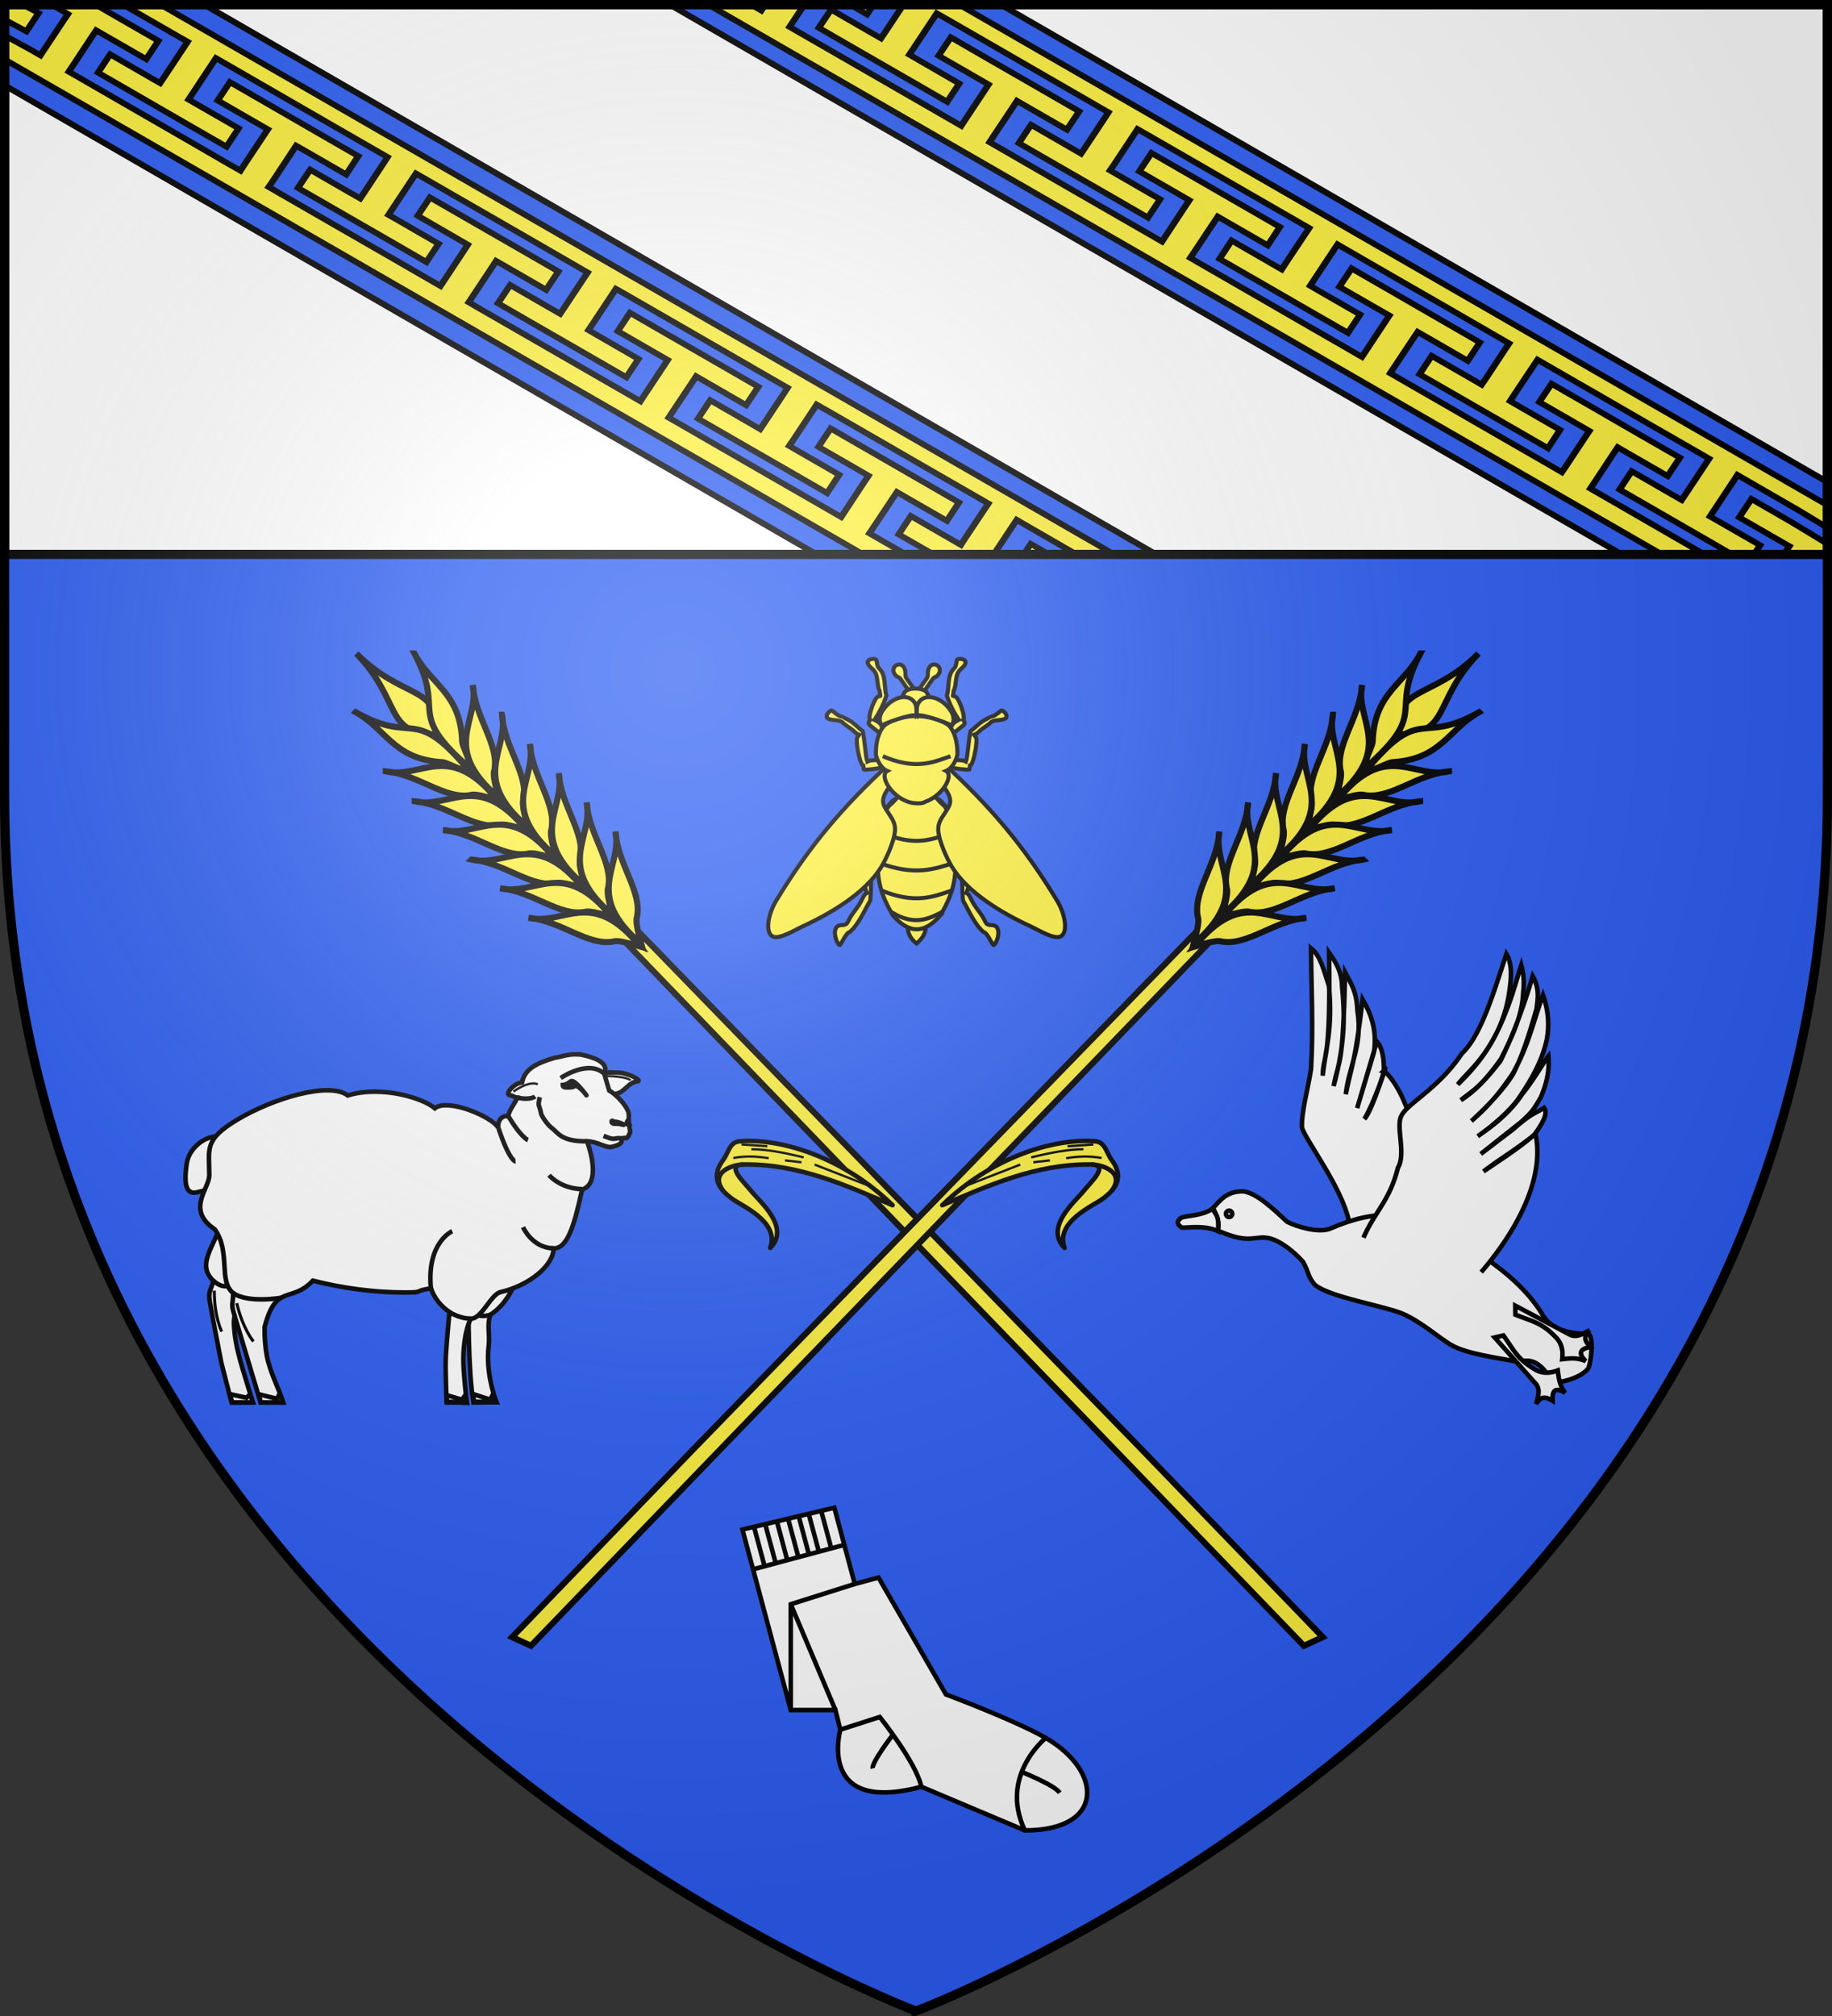 <svg xmlns="http://www.w3.org/2000/svg" xmlns:xlink="http://www.w3.org/1999/xlink" width="600" height="660" version="1"><rect width="100%" height="100%" fill="#333333" stroke="none"/><defs><g id="d"><path id="b" d="M0 0v1h.5z" transform="rotate(18 3.157 -.5)"/><use xlink:href="#b" width="810" height="540" transform="scale(-1 1)"/></g><g id="g"><path id="e" d="M0 0v1h.5z" transform="rotate(18 3.157 -.5)"/><use xlink:href="#e" width="810" height="540" transform="scale(-1 1)"/></g><g id="i"><path id="h" d="M0 0v1h.5z" transform="rotate(18 3.157 -.5)"/><use xlink:href="#h" width="810" height="540" transform="scale(-1 1)"/></g><g id="m"><path id="l" d="M0 0v1h.5z" transform="rotate(18 3.157 -.5)"/><use xlink:href="#l" width="810" height="540" transform="scale(-1 1)"/></g><g id="r"><path id="p" d="M0 0v1h.5z" transform="rotate(18 3.157 -.5)"/><use xlink:href="#p" width="810" height="540" transform="scale(-1 1)"/></g><g id="t"><path id="s" d="M0 0v1h.5z" transform="rotate(18 3.157 -.5)"/><use xlink:href="#s" width="810" height="540" transform="scale(-1 1)"/></g><g id="x"><path id="w" d="M0 0v1h.5z" transform="rotate(18 3.157 -.5)"/><use xlink:href="#w" width="810" height="540" transform="scale(-1 1)"/></g><g id="C"><path id="A" d="M0 0v1h.5z" transform="rotate(18 3.157 -.5)"/><use xlink:href="#A" width="810" height="540" transform="scale(-1 1)"/></g><g id="E"><path id="D" d="M0 0v1h.5z" transform="rotate(18 3.157 -.5)"/><use xlink:href="#D" width="810" height="540" transform="scale(-1 1)"/></g><g id="G"><path id="F" d="M0 0v1h.5z" transform="rotate(18 3.157 -.5)"/><use xlink:href="#F" width="810" height="540" transform="scale(-1 1)"/></g><g id="K"><path id="J" d="M0 0v1h.5z" transform="rotate(18 3.157 -.5)"/><use xlink:href="#J" width="810" height="540" transform="scale(-1 1)"/></g><clipPath id="Q"><path fill="#2b5df2" d="m-5.59 81.703 25.134 174.203L330.059 101.39l-25.04-173.55z"/></clipPath><clipPath id="U"><path fill="#fff" stroke="#000" stroke-width="2.407" d="m54.546 13.532 438.189 86.142-30.037 152.79L24.51 166.32z"/></clipPath><clipPath id="N"><path fill="#2b5df2" d="m-101.689 169.533 24.992 173.213L233.841 188.39 208.826 15.017z"/></clipPath><clipPath id="T"><path fill="#2b5df2" d="m91.818-6.315 25.086 173.866 310.563-154.18-25.04-173.548z"/></clipPath><radialGradient xlink:href="#a" id="W" cx="221.445" cy="226.331" r="300" fx="221.445" fy="226.331" gradientTransform="matrix(1.353 0 0 1.349 -77.63 -85.747)" gradientUnits="userSpaceOnUse"/><linearGradient id="a"><stop offset="0" stop-color="#fff" stop-opacity=".314"/><stop offset=".19" stop-color="#fff" stop-opacity=".251"/><stop offset=".6" stop-color="#6b6b6b" stop-opacity=".125"/><stop offset="1" stop-opacity=".125"/></linearGradient></defs><path fill="#2b5df2" fill-rule="evenodd" d="M300 658.5s298.5-112.32 298.5-397.772V2.176H1.5v258.552C1.5 546.18 300 658.5 300 658.5"/><path fill="#fff" fill-rule="evenodd" stroke="#000" stroke-width="1.835" d="M-32.238 1.016c-.118 1.322.538 1.616.446 2.938 2.566 12.774 27.46 34.591 31.009 46.31L292.47 196.09c22.193 11.893 12.45-177.73 4.591-246.866L28.71-13.995z" clip-path="url(#N)" transform="matrix(1.794 .481 -.259 .966 227.79 -112.703)"/><path fill="#fff" fill-rule="evenodd" stroke="#000" stroke-width="1.835" d="M-32.238 1.016c-.118 1.322.538 1.616.446 2.938 2.566 12.774 27.46 34.591 31.009 46.31L292.47 196.09c22.193 11.893 38.907 5.64 31.049-63.494L28.71-13.995z" clip-path="url(#Q)" transform="matrix(1.794 .481 -.259 .966 32.675 -74.732)"/><path fill="#fff" fill-rule="evenodd" stroke="#000" stroke-width="1.835" d="M-32.238 1.016c-.118 1.322.538 1.616.446 2.938 2.566 12.774 45.649 160.66 49.198 172.378l275.065 19.757c22.193 11.893 38.907 5.64 31.049-63.494L28.71-13.995z" clip-path="url(#T)" transform="matrix(1.794 .481 -.259 .966 -164.84 -36.532)"/><g stroke-width="1.608" clip-path="url(#U)" transform="matrix(1.312 -.223 .258 1.134 -73.54 -1.687)"><path fill="#fcef3c" fill-rule="evenodd" stroke="#000" d="m161.08-63.43-5.046 2.693 9.493 8.87 10.422 10.381 10.427 10.361 2.279 2.238-1.243 1.427-6.396 7.367-1.235 1.406-2.255-2.23-8.174-8.13-3.91 4.508 8.173 8.13 10.42 10.384 8.22 8.146 3.915-4.53-8.217-8.148-2.232-2.22 1.241-1.43 6.366-7.351 1.243-1.428 2.256 2.228 10.444 10.392L217.716.026l10.428 10.36 2.255 2.229-1.219 1.437-6.372 7.373-1.237 1.406-2.278-2.236-8.172-8.132-3.933 4.501 8.195 8.138 10.45 10.368 8.166 8.154 3.933-4.5-8.188-8.162-2.279-2.237 1.243-1.43 6.395-7.365 1.236-1.405 2.233 2.22 10.467 10.401 10.45 10.368 10.424 10.382 2.272 2.262-1.237 1.406-6.395 7.364-1.237 1.406-2.257-2.229-8.17-8.131-3.934 4.5 8.171 8.13 10.452 10.369 8.172 8.13 3.91-4.507-8.172-8.132-2.25-2.253 1.237-1.404 6.396-7.365 1.212-1.414 2.28 2.237 10.428 10.36 10.444 10.392 10.444 10.39 2.255 2.23-1.22 1.438-6.393 7.365-1.238 1.405-2.249-2.252-8.172-8.131-3.94 4.524 8.173 8.13 10.612 10.527 8.17 8.131 3.911-4.509-8.172-8.13-2.272-2.262 1.258-1.396 6.394-7.367 1.214-1.413 2.28 2.237 10.427 10.36 10.421 10.384 10.45 10.368 2.274 2.261-1.237 1.404-6.418 7.359-1.22 1.436-2.272-2.26-8.173-8.13-3.915 4.531 8.178 8.107 10.445 10.392 8.2 8.114 3.91-4.508-8.178-8.107-2.25-2.252 1.215-1.413 6.395-7.366 1.243-1.43 2.248 2.254 10.446 10.39 10.433 10.337 10.422 10.384 2.272 2.26-1.236 1.405-6.373 7.374-1.258 1.399-2.25-2.255-8.179-8.106-3.915 4.53 8.178 8.11 10.468 10.397 8.172 8.132 3.892-4.54-8.177-8.107-2.25-2.252 1.22-1.437 6.418-7.358 1.237-1.406 2.248 2.253 10.45 10.369 10.423 10.383 10.433 10.336 2.272 2.26-1.241 1.43-6.396 7.365-1.237 1.406-2.255-2.23-8.172-8.13-3.91 4.507 8.173 8.131 10.427 10.36 8.188 8.163 3.941-4.524-8.22-8.147-2.255-2.227 1.244-1.43 6.394-7.367 1.22-1.436 2.272 2.26 10.445 10.393 10.241 10.653.2.2 4.065-3.655zm1.99 14.403-8.416-7.797-3.933 4.5 8.41 7.822 2.273 2.26-1.265 1.422-6.362 7.326-1.241 1.428-2.256-2.228-10.682-10.083-2.774-2.745-4.02 3.67 313.081 311.084 6.68-4.97 5.792-6.67 1.212-1.413 1.443 1.405 4.593-3.858-10.064-10.465-8.196-8.138-3.938 4.523 8.195 8.14 2.279 2.237-1.243 1.427-6.39 7.342-1.237 1.406-2.255-2.229-10.467-10.398-10.406-10.353-10.444-10.392-2.255-2.23 1.236-1.404 6.373-7.374 1.236-1.405 2.25 2.252 8.178 8.107 3.938-4.523-8.201-8.114-10.422-10.385-8.178-8.107-3.933 4.5 8.173 8.13 2.272 2.262-1.236 1.405-6.366 7.35-1.266 1.422-2.226-2.245-10.451-10.37-10.445-10.391-10.45-10.366-2.273-2.26 1.244-1.43 6.387-7.343 1.237-1.404 2.256 2.228 8.19 8.162 3.914-4.53-8.172-8.131-10.443-10.392-8.156-8.099-3.939 4.523 8.178 8.107 2.256 2.23-1.243 1.427-6.366 7.35-1.243 1.43-2.272-2.26-10.428-10.36-10.443-10.392-10.429-10.36-2.273-2.26 1.238-1.406 6.39-7.343 1.242-1.43 2.233 2.223 8.194 8.138 3.916-4.531-8.173-8.13-10.428-10.36-8.194-8.14-3.938 4.524 8.194 8.139 2.25 2.252-1.237 1.405-6.372 7.375-1.215 1.413-2.27-2.26-10.452-10.368-10.587-10.52-10.444-10.391-2.255-2.23 1.219-1.436 6.412-7.334 1.22-1.437 2.25 2.252 8.17 8.132 3.94-4.524-8.172-8.131-10.45-10.369-8.173-8.13-3.939 4.524 8.171 8.13 2.257 2.23-1.214 1.413-6.395 7.366-1.214 1.413-2.272-2.261-10.428-10.36-10.428-10.36-10.45-10.368-2.272-2.261 1.242-1.428 6.39-7.342 1.219-1.438 2.272 2.26 8.172 8.132 3.939-4.523-8.172-8.131-10.45-10.368-8.196-8.139-3.932 4.5 8.188 8.164 2.25 2.251-1.214 1.414-6.366 7.35-1.242 1.428-2.273-2.26-10.445-10.392-10.45-10.367-10.428-10.36-2.272-2.26 1.259-1.397 6.372-7.375 1.215-1.413 2.278 2.237 8.17 8.13 3.918-4.532-8.155-8.098-10.445-10.391-8.195-8.14-3.94 4.525L200.878-3l2.272 2.26-1.237 1.405-6.388 7.344-1.22 1.435-2.278-2.237-10.438-10.414-10.428-10.362-10.445-10.39-2.255-2.229 1.237-1.406 6.37-7.373 1.237-1.406 2.273 2.26 8.178 8.108 3.916-4.532-8.179-8.106zm-8.667 5.106-8.417-7.798-1.555-1.547-4.746 3.674 2.392 2.383 8.41 7.82zM68.915-2.03 63.869.664l9.494 8.868 10.42 10.384 10.43 10.36 2.278 2.237-1.243 1.429-6.395 7.366-1.237 1.406-2.254-2.23-8.173-8.13-3.91 4.509 8.172 8.13 10.421 10.383 8.22 8.147 3.915-4.531-8.219-8.148-2.232-2.22 1.242-1.43 6.367-7.35 1.243-1.428 2.254 2.228 10.445 10.392 10.445 10.392 10.428 10.358 2.255 2.23-1.219 1.436-6.373 7.374-1.236 1.405-2.279-2.235-8.172-8.132-3.932 4.5 8.195 8.14 10.45 10.366 8.167 8.155 3.932-4.5-8.188-8.163-2.28-2.236 1.244-1.428 6.395-7.368 1.236-1.404 2.232 2.22 10.468 10.4 10.45 10.369 10.423 10.383 2.272 2.261-1.237 1.406-6.395 7.365-1.236 1.405-2.256-2.23-8.172-8.13-3.933 4.5 8.172 8.131 10.45 10.369 8.173 8.13 3.91-4.507-8.173-8.132-2.25-2.253 1.238-1.405 6.395-7.365 1.213-1.414 2.279 2.237 10.428 10.36 10.445 10.392 10.445 10.39 2.255 2.23-1.22 1.438-6.394 7.364-1.238 1.406-2.249-2.252-8.173-8.131-3.938 4.523 8.171 8.13 10.612 10.528 8.171 8.13 3.91-4.508-8.172-8.13-2.272-2.262 1.259-1.396 6.395-7.368 1.215-1.412 2.277 2.238 10.429 10.358 10.421 10.384 10.45 10.368 2.273 2.261-1.238 1.405-6.417 7.359-1.218 1.436-2.273-2.26-8.173-8.13-3.916 4.53 8.179 8.107 10.445 10.392 8.2 8.115 3.91-4.508-8.178-8.106-2.25-2.253 1.214-1.413 6.395-7.368 1.244-1.428 2.248 2.253 10.445 10.39 10.433 10.337 10.422 10.384 2.273 2.26-1.237 1.406-6.373 7.374-1.258 1.399-2.25-2.254-8.178-8.107-3.916 4.532 8.178 8.108 10.468 10.397 8.172 8.132 3.893-4.54-8.179-8.107-2.25-2.252 1.222-1.438 6.417-7.359 1.236-1.405 2.25 2.254 10.45 10.367 10.423 10.384 10.433 10.336 2.273 2.26-1.243 1.43-6.396 7.366-1.237 1.406-2.255-2.23-8.172-8.13-3.91 4.507 8.172 8.131 10.43 10.359 8.188 8.164 3.94-4.525-8.22-8.145-2.255-2.23 1.243-1.428 6.394-7.367 1.22-1.438 2.273 2.262 10.444 10.393 10.242 10.654.198.198 4.066-3.653zm1.991 14.405L62.49 4.577l-3.933 4.5 8.412 7.823 2.272 2.26-1.266 1.421-6.36 7.326-1.241 1.429-2.257-2.23-10.682-10.081-2.774-2.745-4.02 3.668 313.081 311.084 6.68-4.968 5.792-6.671 1.213-1.413 1.441 1.405 4.594-3.858-10.065-10.465-8.195-8.139-3.94 4.524 8.197 8.138 2.279 2.238-1.243 1.429-6.39 7.342-1.237 1.405-2.255-2.228-10.467-10.4-10.405-10.353-10.445-10.392-2.255-2.227 1.236-1.407 6.373-7.374 1.235-1.404 2.25 2.253 8.18 8.106 3.938-4.524-8.202-8.114-10.422-10.384-8.179-8.106-3.932 4.498 8.172 8.132 2.272 2.261-1.235 1.404-6.366 7.35-1.265 1.423-2.227-2.246-10.451-10.367-10.445-10.392-10.45-10.368-2.273-2.26 1.243-1.429 6.39-7.343 1.236-1.405 2.256 2.23 8.188 8.161 3.916-4.532-8.173-8.13-10.444-10.391-8.155-8.1-3.94 4.525 8.18 8.105 2.255 2.23-1.243 1.428-6.366 7.35-1.243 1.43-2.273-2.26-10.427-10.36-10.444-10.392-10.427-10.36-2.274-2.26 1.238-1.406 6.389-7.342 1.242-1.43 2.233 2.222 8.196 8.138 3.915-4.53-8.172-8.13-10.428-10.363-8.196-8.139-3.938 4.526 8.195 8.139 2.25 2.252-1.237 1.404-6.372 7.375-1.214 1.414-2.271-2.263-10.452-10.366-10.587-10.52-10.445-10.391-2.255-2.23 1.22-1.435 6.412-7.335 1.219-1.437 2.25 2.253 8.17 8.13 3.94-4.523-8.171-8.131-10.451-10.368-8.173-8.13-3.938 4.523 8.172 8.131 2.256 2.229-1.214 1.413-6.395 7.366-1.214 1.413-2.272-2.261-10.428-10.36-10.428-10.36-10.451-10.367-2.27-2.261 1.242-1.428 6.387-7.343 1.22-1.438 2.273 2.26 8.172 8.132 3.939-4.523-8.172-8.13-10.45-10.37-8.197-8.138-3.932 4.5 8.188 8.163 2.251 2.252-1.214 1.414-6.366 7.35-1.243 1.429-2.271-2.26-10.445-10.393-10.451-10.367-10.428-10.36-2.272-2.261 1.26-1.395 6.372-7.375 1.214-1.414 2.278 2.237 8.172 8.131 3.916-4.533-8.155-8.098-10.445-10.392-8.195-8.139-3.94 4.524 8.196 8.14 2.272 2.259-1.237 1.406-6.389 7.344-1.219 1.435-2.278-2.237-10.439-10.414-10.427-10.361-10.445-10.39-2.255-2.23 1.237-1.406 6.37-7.373 1.237-1.406 2.273 2.26 8.178 8.11 3.916-4.535-8.178-8.107zM62.24 17.48l-8.416-7.8-1.555-1.545-4.747 3.674 2.392 2.381 8.41 7.82z"/></g><path fill="none" stroke="#000" stroke-width="3" d="M1.5 1.5h597v180H1.5z"/><g transform="translate(-56.516 681.872)scale(.937)"><use xlink:href="#V" width="600" height="660" transform="matrix(-1 0 0 1 761.962 0)"/><g id="V" stroke="#000" stroke-width="2.518"><path fill="#fcef3c" fill-rule="evenodd" stroke-width="2.134" d="m245.897-152.69 238.901-247.664-4.068-4.13-177.853 182.897-63.566 65.861zm331.195-346.686c-16.312 16.408-29.585 10.85-27.56 28.21 17.726.062 11.823-12.09 27.56-28.21z"/><path fill="#fcef3c" fill-rule="evenodd" stroke-width="2.134" d="M577.31-478.885c-20.68 11.776-19.978-2.989-39.296 20.059 2.705.715 7.364-2.776 9.542-2.632 16.578-1.19 19.096-11.517 29.753-17.427z"/><path fill="#fcef3c" fill-rule="evenodd" stroke-width="2.134" d="M566.79-458.207c-12.518 2.81-22.06-10.974-39.012 10.044 3.163-.923 7.712-2.402 9.422-1.765 9.034 1.604 18.305-7.287 29.59-8.28z"/><path fill="#fcef3c" fill-rule="evenodd" stroke-width="2.134" d="M556.698-447.737c-12.518 2.81-22.06-10.974-39.012 10.044 3.163-.923 7.711-2.402 9.422-1.765 9.034 1.604 18.305-7.287 29.59-8.28z"/><path fill="#fcef3c" fill-rule="evenodd" stroke-width="2.134" d="M546.733-437.716c-12.519 2.81-22.061-10.974-39.013 10.045 3.163-.923 7.712-2.402 9.422-1.766 9.035 1.605 18.306-7.287 29.59-8.279z"/><path fill="#fcef3c" fill-rule="evenodd" stroke-width="2.134" d="M536.788-427.383c-12.519 2.81-22.061-10.974-39.013 10.044 3.163-.923 7.712-2.402 9.422-1.765 9.034 1.604 18.306-7.287 29.59-8.28z"/><path fill="#fcef3c" fill-rule="evenodd" stroke-width="2.134" d="M526.822-417.362c-12.518 2.81-22.06-10.974-39.012 10.045 3.163-.923 7.712-2.402 9.422-1.766 9.034 1.605 18.305-7.287 29.59-8.279z"/><path fill="#fcef3c" fill-rule="evenodd" stroke-width="2.134" d="M516.877-407.03c-12.518 2.81-22.06-10.973-39.012 10.045 3.163-.923 7.711-2.402 9.422-1.765 9.034 1.604 18.305-7.287 29.59-8.28zm39.91-92.35c-11.24 20.975 3.502 19.894-19.04 39.799-.785-2.686 2.585-7.434 2.384-9.607.764-16.603 11.023-19.386 16.657-30.192z"/><path fill="#fcef3c" fill-rule="evenodd" stroke-width="2.134" d="M536.387-488.333c-2.486 12.587 11.538 21.771-9.037 39.258.841-3.185 2.203-7.77 1.522-9.464-1.836-8.99 6.814-18.487 7.515-29.794z"/><path fill="#fcef3c" fill-rule="evenodd" stroke-width="2.134" d="M526.18-477.975c-2.486 12.587 11.538 21.772-9.037 39.259.841-3.186 2.203-7.771 1.522-9.465-1.836-8.99 6.814-18.487 7.516-29.794z"/><path fill="#fcef3c" fill-rule="evenodd" stroke-width="2.134" d="M516.419-467.755c-2.487 12.587 11.538 21.772-9.038 39.259.841-3.186 2.203-7.771 1.522-9.465-1.836-8.99 6.814-18.487 7.516-29.794z"/><path fill="#fcef3c" fill-rule="evenodd" stroke-width="2.134" d="M506.345-457.547c-2.486 12.587 11.538 21.771-9.037 39.258.841-3.185 2.203-7.77 1.522-9.464-1.836-8.99 6.814-18.487 7.515-29.794z"/><path fill="#fcef3c" fill-rule="evenodd" stroke-width="2.134" d="M496.584-447.327c-2.487 12.587 11.538 21.771-9.038 39.258.841-3.185 2.203-7.77 1.522-9.464-1.836-8.99 6.814-18.487 7.516-29.794z"/><path fill="#fcef3c" fill-rule="evenodd" stroke-width="2.134" d="M486.51-437.12c-2.486 12.588 11.538 21.772-9.037 39.259.841-3.186 2.203-7.771 1.522-9.465-1.836-8.99 6.814-18.486 7.515-29.793z"/><path fill="#fcef3c" stroke-linejoin="round" stroke-width="1.601" d="M389.67-306.634c16.836-16.375 38.268-23.442 53.41-22.339 3.609.263 3.947 4.084 5.766 6.5 5.342 7.099-.278 11.383-2.858 13.422-3.22 2.543-17.004 8.061-13.57 17.33-7.142-7.175 3.688-16.184 6.572-19.758 2.83-3.507 9.329-9.318 2.525-9.381-19.275-.18-35.573 7.323-51.846 14.226z"/><path fill="none" stroke-linejoin="round" stroke-width="1.601" d="M441.737-320.856c3.919.076 11.936 2.618 7.18 9.165"/><path fill="none" stroke-linejoin="round" stroke-width=".8" d="M420.738-323.334c6.921-1.688 13.285-2.88 18.274-2.847m-5.562-1.054 9.025-.612m-9.509 4.791c3.848-.608 7.854-.88 12.37-.067m-23.838 1.497 5.784-.666m-29.31 8.861 18.97-7.398"/></g></g><g fill="#fff" stroke="#000" stroke-width="1.5"><path d="M441.792 399.852c-2.255-11.22-14.715-27.29-15.376-30.766-.287-4.668 1.97-12.704 2.953-19.013.8-13.573.107-26.503-.02-39.677 3.192 2.511 4.2 7.325 5.885 12.366 1.318 14.32-1.06 20.055-2.035 29.407.21-7.81 2.67-2.927 2.086-40.31 2.15 3.063 4.182 6.232 4.26 11.146.796 8.047 1.28 17.77-2.777 32.562 1.912-9.809 2.996-4.94 3.79-37.205 1.788 3.356 3.815 6.293 4 12.448 1.868 11.39-2.78 18.21-3.804 27.427 1.774-9.21 3.064-9.863 5.515-31.092 2.654 4.627 4.727 9.764 3.766 17.152l-5.556 18.49 6.464-21.84c2.874 3.171 2.23 10.469 2.23 10.469 2.412-7.556-3.782 12.637-6.292 14.876 3.082-5.196 7.106-16.607 6.147-15.637 1.469.316 4.711 5.138 6.338 8.836 12.018 27.314 2.088 23.166 9.273 41.123z"/><path d="M397.287 395.461c2.313-2.384 4.273-5.477 9.897-5.459 4.447.591 9.936 5.895 14.368 9.982 3.17 1.631 10.065 3.696 13.896 2.33 15.73-6.92 25.645-5.116 35.751-.428 11.757 7.698 25.476 15.082 33.593 27.844 3.786 7.382 13.125 6.76 15.584 7.084 1.62 1.26.73 9.502-.26 11.268-2.724 3.375-9.856 4.717-10.97 4.459-1.8-.24-4.054-8.983-11.657-6.675-6.654-1.216-17.004-2.636-21.886-5.371-3.914-2.083-9.919-7.754-16.518-10.522-5.963-2.444-24.468-5.518-28.61-9.511-2.427-3.1-1.592-3.52-3.721-7.356-3.134-3.549-8.408-7.748-12.39-7.908-1.258-.28-4.227.522-6.55.298-2.228-.126-4.932-.89-9.065-2.619.88-2.872-.327-4.928-1.462-7.416z"/><path d="M397.244 395.571c-3.335 2.705-9.943 2.297-10.721 3.383-.564.565-1.615 1.362.438 2.882.697.398 7.277-1.02 11.965 1.24.41-5.842-1.062-5.17-1.682-7.505zm117.102 41.468c2.378.964 4.276-.588 6.291-1.526-2.49 2.314-1.233 3.913.256 5.468-3.006.551-4.426 1.733-1.576 4.612-2.832-1.213-5.247-.895-7.675-.621.345-2.875-.194-5.452-2.4-7.47-4.498-4.701-8.296-5.146-12.948-7.123l-.024-2.916zm-67.778-31.84c3.513-8.31 8.538-11.933 11.256-22.87 2.773-4.62-.77-13.547 1.149-17.048 1.969-4.092 12.185-8.896 19.762-20.321 6.446-5.989 10.678-20.821 14.628-32.646 1.886 3.155 1.694 7.403 1.02 11.904-1.977 15.813-12.465 26.479-16.969 30.821 4.197-5.221 10.122-8.866 16.048-24.48 2.326-5.99 3.183-9.725 4.771-14.586.996 3.933.937 5.573.597 9.472-.415 7.844-4.23 15.063-7.214 21.181-6.906 9.69-9.524 10.494-13.175 13.548 5.196-3.29 9.03-7.78 12.945-12.808 3.744-7.493 7.538-17.43 10.593-27.797 2.547 4.514 1.462 8.273 1.283 10.603-2.27 7.838-4.372 14.898-7.707 21.448-3.371 5.445-8.75 10.869-13.656 15.4 5.035-4.462 8.367-7.964 13.378-15.298 5.266-9.071 6.845-17.29 10.077-25.945 1.696 4.796 2.107 9.52 1.305 14.176-1.367 7.033-5.123 13.5-9.016 19.236-2.397 3.693-8.036 8.893-13.683 12.8 5.144-3.558 10.45-7.58 14.577-13.78 3.641-4.5 7.614-11.307 8.585-12.482.447 4.93-.667 9.166-2.494 13.513-2.257 3.76-2.425 4.454-6.484 8.111l-13.184 10.435 10.663-8.116c6.051-5.372 7.298-5.157 10.065-6.988 1.32 1.834-.21 4.653-3.263 8.949-7.818 6.034-9.771 6.787-16.584 11.88 6.054-4.077 13.558-9.018 17.03-12.424 3.345 15.377-7.1 33.005-17.76 45.394m-81.541-19.067a1.033 1.033 0 1 1-2.062-.116 1.033 1.033 0 0 1 2.062.116zm99.544 55.747c1.5 2.082.442 4.293.009 6.473 1.658-2.967 3.51-2.126 5.372-1.047-.176-3.052.636-4.711 4.107-2.625-1.85-2.463-2.112-4.885-2.422-7.309-2.71 1.017-5.342 1.104-7.825-.56-5.634-3.256-6.966-6.84-9.99-10.892l-2.838.668z"/></g><g stroke="#000" stroke-width="3.886"><path fill="#fcef3c" fill-rule="evenodd" stroke-width="1.329" d="M297.27 302.603c-.15 2.227.51 4.437 2.923 6.298 1.46-1.385 3.309-3.067 2.924-6.298-.78-.195-2.067 0-2.924 0-.768 0-2.185-.295-2.923 0zM296.534 220.092c0 1.725.047 1.478.838 2.677.465.705 1.52 1.958 2.551 3.855l-1.385.992c-.798-1.25-2.034-3.137-2.807-4.205-1.22-1.626-.618-1.257-2.154-2.025-3.254-3.227 2.515-6.123 2.957-1.294zm7.35 0c0 1.725-.047 1.478-.838 2.677-.465.705-1.519 1.958-2.551 3.855l1.385.992c.798-1.25 2.034-3.137 2.807-4.205 1.22-1.626.618-1.257 2.154-2.025 3.254-3.227-2.514-6.123-2.957-1.294z"/><path fill="#fcef3c" stroke-linecap="round" stroke-linejoin="round" stroke-width="1.329" d="M303.512 226.663c1.43 3.003 3.529 3.843 7.383 6.153 1.765 1.216 3.254 6.043-1.374 9.066-6.778 3.382-11.877 3.887-18.624 0-4.628-3.023-3.14-7.85-1.374-9.066 3.854-2.31 5.27-3.15 6.7-6.153 1.214-1.728 6.08-1.614 7.289 0" overflow="visible" style="marker:none"/><path fill="none" stroke-linecap="round" stroke-linejoin="round" stroke-width="1.329" d="m304.544 257.534-4.335-.091-4.335.091" overflow="visible" style="marker:none"/><path fill="none" stroke-width="1.329" d="M289.125 272.705c10.528 4.534 16.258 2.137 22.169 0"/><path fill="#fcef3c" fill-rule="evenodd" stroke-width="1.329" d="M306.065 261.688c2.88-1.541 6.048 8.517 9.877 8.072 1.678 0 1.029-.85 1.338 2.837 1.121.055.501 15.544-.081 17.647-1.138 4.105-.883.32.806 4.038 1.333 2.934 3.353 4.548 4.629 7.355.908 2 2.418.66 3.602 1.704 1.698 1.497.038 5.85-.823 6.04-.405.089-2.12-4.228-3.293-4.228-3.016-2.655-4.607-6.732-6.712-10.304-.66-6.537.133-18.119-.387-21.137-1.724 2.09-5.795-10.154-8.956-9.608zm-11.712 0c-2.88-1.541-6.048 8.517-9.877 8.072-1.678 0-1.029-.85-1.338 2.837-1.121.055-.501 15.544.081 17.647 1.138 4.105.883.32-.806 4.038-1.333 2.934-3.353 4.548-4.629 7.355-.908 2-2.418.66-3.602 1.704-1.698 1.497-.038 5.85.823 6.04.405.089 2.12-4.228 3.293-4.228 3.016-2.655 4.607-6.732 6.712-10.304.66-6.537-.133-18.119.387-21.137 1.724 2.09 5.795-10.154 8.956-9.608z"/><path fill="#fcef3c" fill-rule="evenodd" stroke-width="1.329" d="M308.029 299.642c3.525-6.315 6.816-12.755 3.607-26.617-.533-3.095-.503-8.028-3.092-9.806-.4-.275-3.328-3.642-3.607-3.642-2.83-1.398-5.939-1.589-9.456 0-.279 0-3.207 3.367-3.607 3.642-2.588 1.778-2.559 6.711-3.092 9.806-3.21 13.862.082 20.302 3.607 26.617 5.374 6.135 10.286 6.12 15.64 0z"/><path fill="none" stroke-width="1.329" d="M289.125 272.705c10.528 4.534 16.258 2.137 22.169 0m-23.545 9.709c11.835 4.5 18.276 2.12 24.92 0m-24.036 9.099c10.996 4.522 16.98 2.13 23.152 0m-19.816 7.096c7.451 4.625 12.297 2.18 16.48 0"/><path fill="#fcef3c" fill-rule="evenodd" stroke-width="1.329" d="M308.702 249.646c15.81 14.476 26.8 27.514 37.61 45.394 2.497 4.184 3.598 10.126 1.084 11.516-2.098 1.16-7.198-2.06-10.096-3.393-9.237-4.25-20.436-10.978-25.549-19.404-1.784-2.94-4.075-8.258-4.414-11.387-.372-3.446 1.385-4.712 3.328-8.158 2.087-3.7-2.515-7.102-4.339-10.719.72-2.236.459-3.108 2.376-3.85zm-16.986 0c-15.81 14.476-26.8 27.514-37.61 45.394-2.497 4.184-3.598 10.126-1.084 11.516 2.098 1.16 7.198-2.06 10.096-3.393 9.237-4.25 20.436-10.978 25.549-19.404 1.784-2.94 4.075-8.258 4.414-11.387.372-3.446-1.385-4.712-3.328-8.158-2.087-3.7 2.515-7.102 4.339-10.719-.72-2.236-.459-3.108-2.376-3.85z"/><path fill="#fcef3c" fill-rule="evenodd" stroke-width="1.329" d="M306.228 249.977c2.939.714 6.17 1.753 10.077 1.96 1.713 0 1.05.393 1.366-1.316 1.144-.025 2.605-8.155 2.01-9.13-1.16-1.903-.9-.148.823-1.872 1.36-1.36 2.618-1.778 3.919-3.079.927-.927 3.27-.636 4.479-1.12 1.733-.693.038-2.711-.84-2.799-.413-.04-2.162 1.96-3.36 1.96-.1 0-2.51 1.248-3.11 1.68-1.557 1.12-2.302 2.067-3.737 3.095-.673 3.03-.954 8.58-1.485 9.979-1.759-.968-6.917-.225-10.142-.478zm-12.038 0c-2.939.714-6.17 1.753-10.077 1.96-1.713 0-1.05.393-1.366-1.316-1.144-.025-2.605-8.155-2.01-9.13 1.16-1.903.9-.148-.823-1.872-1.36-1.36-2.618-1.778-3.919-3.079-.927-.927-3.27-.636-4.479-1.12-1.733-.693-.038-2.711.84-2.799.413-.04 2.162 1.96 3.36 1.96.1 0 2.51 1.248 3.11 1.68 1.557 1.12 2.302 2.067 3.737 3.095.673 3.03.954 8.58 1.485 9.979 1.759-.968 6.917-.225 10.142-.478z"/><path fill="#fcef3c" fill-rule="evenodd" stroke-width="3.82" d="M137.291 93.457c7.86-4.053 14.989-11.95 24.014-18.979 3.782-3.281 5.1-3.167 2.523-7.546 2.478-2.248-3.99-20.69-7.053-22.02-3.893-1.689-2.273 1.399-1.768-5.71 2.424-4.452 1.433-13.17 4.203-17.783 2.298-3.824 4.56-4.199 6.301-7.581 2.499-4.853-5.11-6.064-7.218-4.574-.991.7-.443 6.444-3.087 8.738-6.526 6.592-4.039 17.995-6.555 25.695 2.872 9.14 6.653 16.403 11.035 23.38-9.676 4.645-14.905 16.26-22.514 21.882zm-33.123 0c-7.86-4.053-14.988-11.95-24.013-18.979-3.783-3.281-5.1-3.167-2.523-7.546-2.478-2.248 3.99-20.69 7.052-22.02 3.894-1.689 2.274 1.399 1.77-5.71-2.425-4.452-1.435-13.17-4.205-17.783-2.297-3.824-4.558-4.199-6.3-7.581-2.5-4.853 5.11-6.064 7.218-4.574.99.7.442 6.444 3.087 8.738 6.526 6.592 4.038 17.995 6.555 25.695-2.872 9.14-6.654 16.403-11.035 23.38 9.675 4.645 14.905 16.26 22.514 21.882z" transform="matrix(.354 0 0 .342 257.475 212.747)"/><path fill="#fcef3c" fill-rule="evenodd" stroke-width="1.329" d="M302.997 262.508c5.982-2.112 9.406-8.73 6.844-10.117 1.946-.777 3.275-3.33 3.723-5.311.079-4.317-1.012-7.916-3.03-9.787-5.745-3.676-14.937-3.967-20.65 0-2.018 1.87-3.109 5.47-3.03 9.787.448 1.981 1.777 4.534 3.724 5.311-2.563 1.387.861 8.005 6.843 10.117 1.215.45 4.432.848 5.576 0z"/><path fill="none" stroke-width="1.329" d="M289.125 247.567c10.528 4.534 16.258 2.136 22.169 0"/><g fill="#fcef3c" fill-rule="evenodd" stroke-width="1.329"><path d="M288.673 237.67c-1.326-2.808-.01-4.746 1.578-6.517 2.597-2.896 7.314-4.348 9.366-1.041.62.998.582 2.377.537 4.193-1.386-.884-11.669 2.908-11.48 3.365z"/><path d="M311.745 237.67c1.326-2.808.01-4.746-1.577-6.517-2.598-2.896-7.315-4.348-9.367-1.041-.62.998-.582 2.377-.537 4.193 1.386-.884 11.669 2.908 11.48 3.365z"/></g></g><g fill="#fff" fill-rule="evenodd" stroke="#000" stroke-width="7.471"><path stroke-linecap="round" stroke-width="1.5" d="M197.918 352.265c0 1.578-.628 5.878 3.01 5.878 3.64 0 4.477-3.823 7.895-4.13 1.61-.146-2.953-2.86-6.592-2.86s-4.313-.467-4.313 1.112zm-29.926 69.252-14.554 4.877s-.221 22.288 1.63 32.76c4.98-.068 2.6-.059 7.53-.074-.83-2.326-3.51-9.928-2.558-18.367.476-4.22-.633-6.597.53-10.265 5.182-3.35 7.422-8.931 7.422-8.931zM61.154 380.92c-1.028 7.095-.103 10.288 3.468 9.393 9.375-2.346 5.986-.218 5.304-7.444-.614-6.507 1.295-5.645 2.077-10.593-3.75-1.079-10.034 3.025-10.849 8.644zm16.529 45.25s1.744-24.02-5.99-23.39c-3.329 7.712-6.56 11.855-1.808 16.576-.923 3.374-1.756 3.42-1.14 6.923.771 4.387 1.581 8.588 1.95 10.535.748 3.958 1.804 9.37 1.804 9.37l3.34 12.97s4.612.035 6.99 0c-3.473-11.586-5.862-17.785-6.221-25.713-.1-2.203 1.075-7.272 1.075-7.272z"/><path stroke-linecap="round" stroke-width="1.5" d="M188.795 345.144c.692.011 1.397.092 2.094.25 3.57.814 8.093 2.196 7.278 5.617.022 1.834-.86-1.512 1.367 6.033 2.39 1.247 6.496 5.69 6.423 8.008-.067 2.147-.06 2.346.456 5.56-1.222 2.993-1.524 1.677-2.165 1.947-1.492.627.893 1.793-3.888 2.905-1.935.45-4.701-1.785-8.118-1.836 1.151 2.93 4.45 13.934-1.595 15.788-2.59 11.996-4.87 19.422-9.357 19.27.085 5.403-7.666 12.02-17.148 14.268-3.254.434-6.38 8.925-9.91 8.736-.004-.055-2.263 3.677-2.477 12.72-.105 4.411 1.132 14.744 1.132 14.744h-6.595s-.505-10.4-.285-14.854c.238-4.795 1.197-14.766 1.197-14.766-2.721-1.833-5.039-4.603-6.05-7.748-5.99.87-1.903 1.348-8.486 1.348-10.193 0-20.565-1.425-30.209-3.864-7.1 7.532-12.013.737-15.774 15.117 0 0-.212 4.308.695 9.408s4.005 10.992 5.405 15.36H85.34l-8.7-29.063c-1.019-3.404-.344-2.798-.269-6.769-4.952-3.914-.71-13.496-6.042-20.875-9.536-6.473-1.78-13.139-1.78-17.767 0-8.594-1.914-11.496 9.3-18.197 11.243-6.72 29.82-12.524 36.06-7.859 11.099-3.392 24.748.932 28.513 4.202 4.277-3.444 19.093 2.956 20.723 6.395-.117-3.469 2.21-4.168 3.361-3.711 0-1.895 2.352-4.467 2.891-6.173-1.044-.095-.92-.508-2.506-.834-1.58-.324 1.251-3.76 4.073-4.143.932-4.391 4.608-6.24 10.781-8.09 1.25-.078 4.052-1.174 7.05-1.127z"/><path fill="#000" stroke-linecap="round" stroke-width="1.5" d="M184.326 355.204c0 .92.707.794 2.28.794.785 0 1.253-.187 1.769-.489.515-.301 2.309 1.144 3.692 3.067.542.754-3.935-5.554-5.136-4.564-1.03.848-1.844 1.12-2.605 1.192z"/><path stroke-width="1.5" d="M203.813 372.66c-2.604-.158-1.712.197-3.093.16-.622-.018-1.917-.481-3.057-.94"/><path stroke-linecap="round" stroke-width="1.5" d="M200.314 367.256c0 .745 1.108.635 1.872.635s2.549.604 2.062.265c-.535-.372-1.95-.9-2.713-.9s-1.221-.746-1.221 0zm5.579.539c-.173.026-.385.014-.586.167-.2.154-.2.129-.11-.137.172-.652.468-1.268.583-1.056.21.384-.198.458.113 1.026z"/><path stroke-width="1.5" d="M192.336 373.629c-8.566.15-9.6-2.84-11.433-4.191-1.833-1.352-3.553-4.19-3.68-4.85-.268-1.41-.597-2.158-.76-2.81s.326-2.597.326-2.597m21.18-7.633c-5.323-4.877-14.337 1.378-14.337 1.378"/><path stroke-width="1" d="M77.544 426.632c1.896 8.246 5.449 12.546 5.449 12.546"/><path stroke-width="1.5" d="M147.038 429.46c3.994 2.473 7.138 2.213 7.138 2.213m36.405-42.386c-7.066-.15-10.757-4.553-10.757-4.553m-13.281-19.21c4.147 6.897 6.374 7.721 6.374 7.721m-9.677-3.973c3.687 11.095 5.607 10.945 5.607 10.945m-27.725 41.68c-1.459-15.218 6.989-18.816 6.989-18.816m12.495 27.341c-2.506.79-4.084.148-4.084.148m-80.192-7.275c4.828 3.475 15.845 1.57 15.845 1.57"/><path stroke-linecap="round" stroke-width="1.5" d="m161.483 456.344-.863 1.877-5.847-1.877.561 2.543 7.264.159zm-9.05.375-1.174 1.502-4.957-1.48.07 2.146 6.505.318z"/><path stroke-width="1.5" d="M69.728 419.123c2.707 2.606 4.798 1.864 4.798 1.864"/><path stroke-width="1" d="M70.184 422.53c-.051 8.452 2.42 13.421 2.42 13.421"/><path stroke-linecap="round" stroke-width="1.5" d="m91.625 456.232-.904 1.69-6.07-1.481.799 2.67 7.12.019zm-9.704.231-1.174 1.128-5.494-1.181.8 2.708 6.774-.02z"/><path stroke-width="1.5" d="M181.299 408.687c-7.066-.15-9.997-6.94-9.997-6.94"/><path stroke-width=".75" d="M198.112 352.23c7.847.191 8.338 1.483 8.338 1.483m-30.336 1.244c-3.063-1.244-7.943 2.393-7.943 2.393"/><path stroke-width="1.5" d="M169.391 359.312c4.282 1.028 5.862-.36 5.862-.36"/></g><g stroke="#000" stroke-width="1.5"><path fill="#fff" d="m243.15 500.748 15.833 59.09H273.6l1.615 6.424s-7.843 27.913 26.529 18.686l33.91 14.302c26.215 0 25.68-19.32 6.916-30.243-9.996-5.771-32.753-14.279-32.753-14.279l-22.087-38.256-7.782 2.086-6.689-24.964z"/><path fill="none" d="M258.983 559.838V525.2l20.965-6.643m-6.348 41.28L258.983 525.2m16.232 41.061 12.918-4.152s11.996 14.994 13.61 22.838m-9.457-16.84s-6.921 8.996-6.46 10.842m56.912-10.18s-15.735 12.371-7.084 30.48m-1.28-19.245s11.073 4.383 12.688 6.92M246.15 513.898l30.114-8.069m-29.261-5.773 3.335 12.449m.416-13.02 3.27 12.2m.4-13.668 3.373 12.586m.46-12.83 3.158 11.782m.187-13.087 3.417 12.753m-.236-13.895 3.319 12.387m.84-13.121 3.216 12.001"/></g><path fill="url(#W)" fill-rule="evenodd" d="M300 658.5s298.5-112.32 298.5-397.772V2.176H1.5v258.552C1.5 546.18 300 658.5 300 658.5"/><path fill="none" stroke="#000" stroke-width="3" d="M300 658.397S1.5 545.98 1.5 260.277V1.5h597v258.778c0 285.7-298.5 398.12-298.5 398.12z"/></svg>